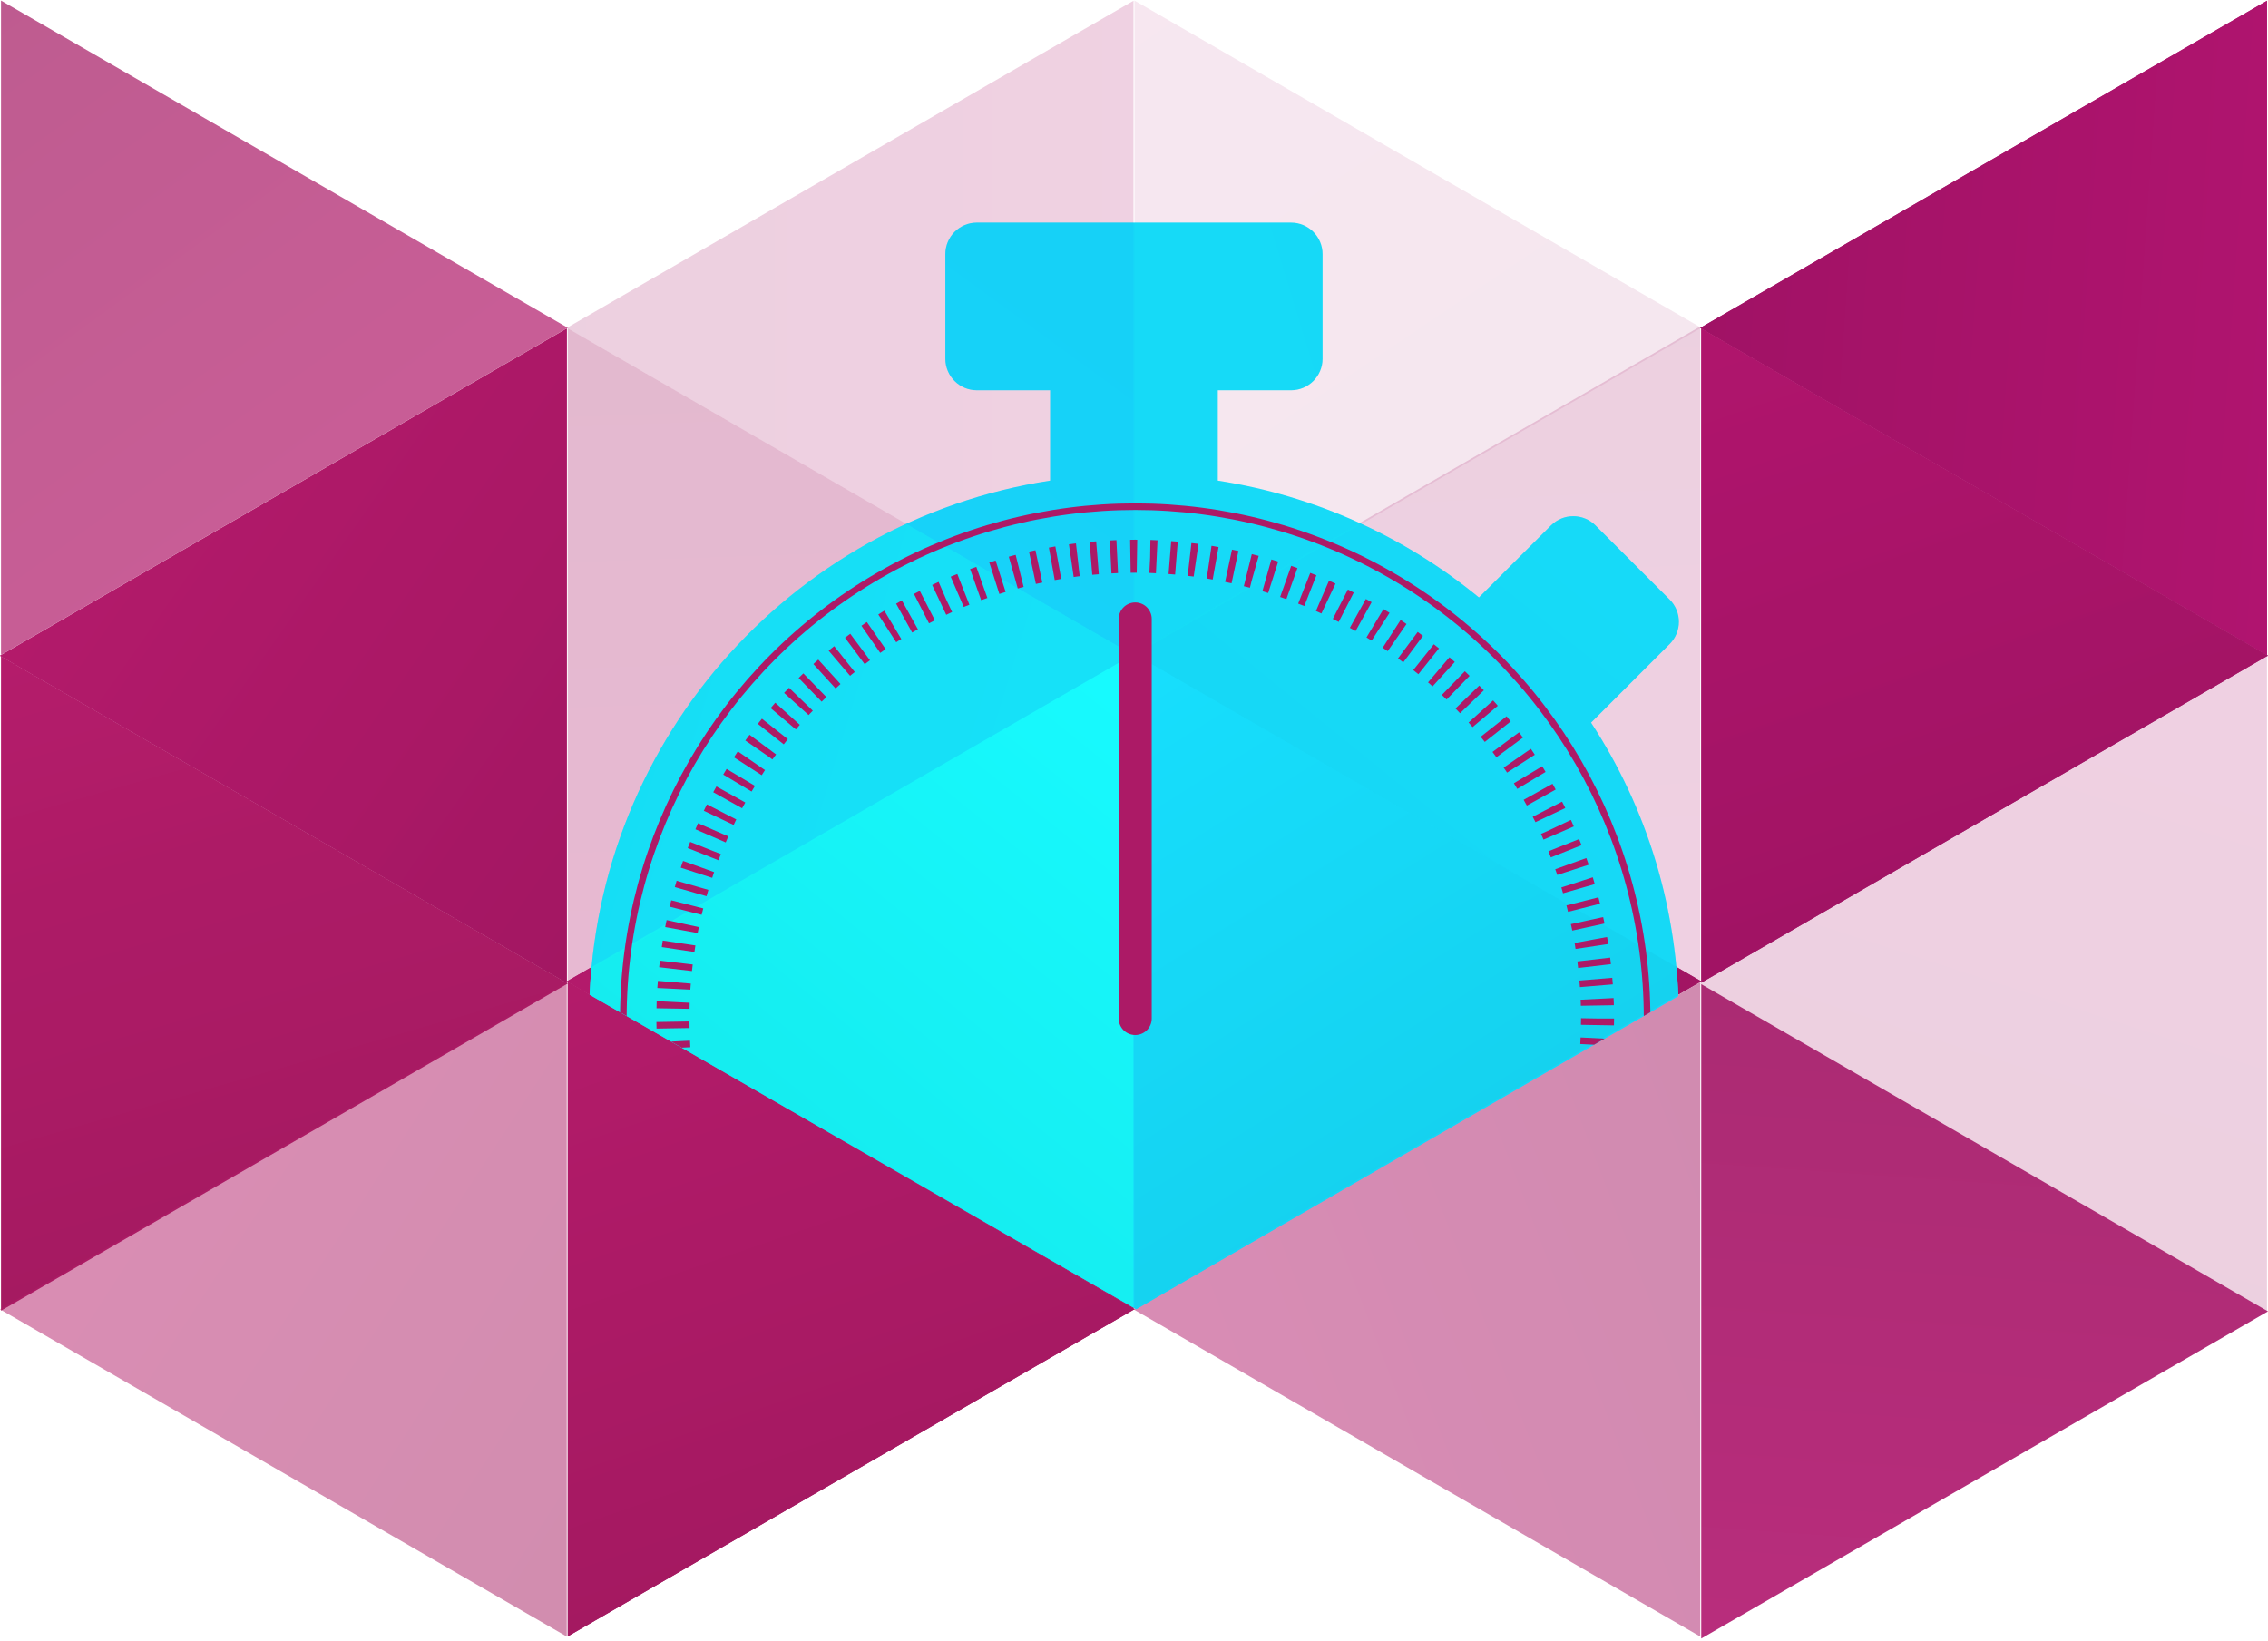 <?xml version="1.0" encoding="utf-8"?>
<svg version="1.1" xmlns="http://www.w3.org/2000/svg" xmlns:xlink="http://www.w3.org/1999/xlink" x="0px" y="0px" viewBox="0 0 600 434.132" style="enable-background:new 0 0 600 434.132;" xml:space="preserve">
<style type="text/css">
	.st1{display:inline;fill:#AC1A66;}
	.st2{display:inline;fill:url(#SVGID_1_);}
	.st3{display:inline;fill:url(#SVGID_2_);}
	.st4{display:inline;fill:url(#SVGID_3_);}
	.st5{display:inline;opacity:0.8;fill:url(#SVGID_4_);}
	.st6{display:inline;opacity:0.9;fill:url(#SVGID_5_);}
	.st7{display:inline;fill:url(#SVGID_6_);}
	.st8{display:inline;fill:url(#SVGID_7_);}
	.st9{display:inline;fill:url(#SVGID_8_);}
	.st10{display:inline;opacity:0.9;fill:url(#SVGID_9_);}
	.st11{display:inline;fill:url(#SVGID_10_);}
	.st12{display:inline;fill:url(#SVGID_11_);}
	.st13{display:inline;fill:url(#SVGID_12_);}
	.st14{display:inline;opacity:0.7;fill:url(#SVGID_13_);}
	.st15{display:inline;opacity:0.7;fill:url(#SVGID_14_);}
	.st16{display:inline;opacity:0.8;fill:url(#SVGID_15_);}
	.st17{display:inline;fill:url(#SVGID_16_);}
	.st18{display:inline;fill:url(#SVGID_17_);}
	.st19{display:inline;opacity:0.8;fill:url(#SVGID_18_);}
	.st20{display:inline;opacity:0.9;fill:url(#SVGID_19_);}
	.st21{display:inline;opacity:0.9;fill:url(#SVGID_20_);}
	.st22{display:inline;fill:url(#SVGID_21_);}
	.st23{display:inline;opacity:0.7;fill:url(#SVGID_22_);}
	.st24{display:inline;opacity:0.7;fill:url(#SVGID_23_);}
	.st25{display:inline;opacity:0.8;fill:url(#SVGID_24_);}
	.st26{display:inline;fill:url(#SVGID_25_);}
	.st27{display:inline;fill:url(#SVGID_26_);}
	.st28{display:inline;fill:url(#SVGID_27_);}
	.st29{display:inline;opacity:0.8;fill:url(#SVGID_28_);}
	.st30{display:inline;opacity:0.9;fill:url(#SVGID_29_);}
	.st31{display:inline;fill:url(#SVGID_30_);}
	.st32{display:inline;fill:url(#SVGID_31_);}
	.st33{display:inline;opacity:0.9;fill:url(#SVGID_32_);}
	.st34{display:inline;fill:url(#SVGID_33_);}
	.st35{display:inline;opacity:0.7;fill:url(#SVGID_34_);}
	.st36{display:inline;opacity:0.7;fill:url(#SVGID_35_);}
	.st37{display:inline;opacity:0.8;fill:url(#SVGID_36_);}
	.st38{display:inline;fill:url(#SVGID_37_);}
	.st39{display:inline;opacity:0.9;fill:url(#SVGID_38_);}
	.st40{display:inline;fill:url(#SVGID_39_);}
	.st41{display:inline;fill:url(#SVGID_40_);}
	.st42{display:inline;fill:url(#SVGID_41_);}
	.st43{display:inline;opacity:0.8;fill:url(#SVGID_42_);}
	.st44{display:inline;fill:url(#SVGID_43_);}
	.st45{display:inline;opacity:0.8;fill:url(#SVGID_44_);}
	.st46{display:inline;opacity:0.9;fill:url(#SVGID_45_);}
	.st47{display:inline;opacity:0.9;fill:url(#SVGID_46_);}
	.st48{display:inline;fill:url(#SVGID_47_);}
	.st49{display:inline;opacity:0.8;fill:url(#SVGID_48_);}
	.st50{display:inline;fill:url(#SVGID_49_);}
	.st51{display:inline;fill:url(#SVGID_50_);}
	.st52{display:inline;opacity:0.8;fill:url(#SVGID_51_);}
	.st53{display:inline;opacity:0.9;fill:url(#SVGID_52_);}
	.st54{fill:url(#SVGID_53_);}
	.st55{fill:url(#SVGID_54_);}
	.st56{fill:url(#SVGID_55_);}
	.st57{fill:url(#SVGID_56_);}
	.st58{fill:url(#SVGID_57_);}
	.st59{fill:url(#SVGID_58_);}
	.st60{fill:url(#SVGID_59_);}
	.st61{opacity:0.2;fill:url(#SVGID_60_);}
	.st62{opacity:0.9;fill:url(#SVGID_61_);}
	.st63{fill:url(#SVGID_62_);}
	.st64{opacity:0.7;fill:url(#SVGID_63_);}
	.st65{opacity:0.5;fill:url(#SVGID_64_);}
	.st66{opacity:0.2;fill:url(#SVGID_65_);}
	.st67{opacity:0.9;fill:url(#SVGID_66_);}
	.st68{fill:url(#SVGID_67_);}
	.st69{fill:url(#SVGID_68_);}
	.st70{opacity:0.1;fill:url(#SVGID_69_);}
	.st71{opacity:0.5;fill:url(#SVGID_70_);}
	.st72{opacity:0.2;fill:url(#SVGID_71_);}
	.st73{opacity:0.3;fill:url(#SVGID_72_);}
	.st74{opacity:0.9;fill:url(#SVGID_73_);}
	.st75{opacity:0.1;fill:url(#SVGID_74_);}
	.st76{opacity:0.7;fill:url(#SVGID_75_);}
	.st77{clip-path:url(#SVGID_77_);}
	.st78{fill:#16D7F7;}
	.st79{clip-path:url(#SVGID_79_);}
	.st80{opacity:0.2;fill:url(#SVGID_80_);}
	.st81{opacity:0.9;fill:url(#SVGID_81_);}
	.st82{fill:url(#SVGID_82_);}
	.st83{opacity:0.7;fill:url(#SVGID_83_);}
	.st84{opacity:0.5;fill:url(#SVGID_84_);}
	.st85{opacity:0.2;fill:url(#SVGID_85_);}
	.st86{opacity:0.9;fill:url(#SVGID_86_);}
	.st87{fill:url(#SVGID_87_);}
	.st88{fill:url(#SVGID_88_);}
	.st89{opacity:0.1;fill:url(#SVGID_89_);}
	.st90{opacity:0.5;fill:url(#SVGID_90_);}
	.st91{opacity:0.2;fill:url(#SVGID_91_);}
	.st92{opacity:0.3;fill:url(#SVGID_92_);}
	.st93{opacity:0.9;fill:url(#SVGID_93_);}
	.st94{opacity:0.1;fill:url(#SVGID_94_);}
	.st95{opacity:0.7;fill:#2096BD;}
	.st96{fill:none;stroke:#AC1A66;stroke-width:8.736;stroke-linecap:round;stroke-miterlimit:10;}
	.st97{fill:none;stroke:#AC1A66;stroke-width:1.747;stroke-miterlimit:10;}
	.st98{fill:none;stroke:#AC1A66;stroke-width:8.736;stroke-miterlimit:10;stroke-dasharray:1.743,3.485;}
</style>
<g id="_x34_3972">
	<linearGradient id="SVGID_53_" gradientUnits="userSpaceOnUse" x1="1979.56" y1="166.922" x2="2135.173" y2="166.922" gradientTransform="matrix(-0.998 -0.07 0.07 -0.998 2568.846 391.788)">
	<stop offset="0" style="stop-color:#B0146F"/>
	<stop offset="1" style="stop-color:#A01265"/>
	</linearGradient>
	<polygon class="st54" points="449.789,86.758 599.729,173.329 599.729,0.2 "/>
	<linearGradient id="SVGID_54_" gradientUnits="userSpaceOnUse" x1="814.365" y1="999.15" x2="978.062" y2="999.15" gradientTransform="matrix(0.326 0.946 -0.946 0.326 1156.696 -1017.71)">
	<stop offset="0" style="stop-color:#B0156D"/>
	<stop offset="1" style="stop-color:#A11364"/>
	</linearGradient>
	<polygon class="st55" points="450.06,86.894 450.06,260.023 600,173.464 "/>
	<linearGradient id="SVGID_55_" gradientUnits="userSpaceOnUse" x1="315.189" y1="184.31" x2="473.355" y2="184.31" gradientTransform="matrix(0.995 -0.104 0.104 0.995 -41.596 110.217)">
	<stop offset="0" style="stop-color:#B1176C"/>
	<stop offset="1" style="stop-color:#A21563"/>
	</linearGradient>
	<polygon class="st56" points="300.131,173.061 300.131,346.189 450.07,259.631 "/>
	<linearGradient id="SVGID_56_" gradientUnits="userSpaceOnUse" x1="390.416" y1="5.366" x2="562.255" y2="5.366" gradientTransform="matrix(0.799 -0.602 0.602 0.799 -117.143 553.98)">
	<stop offset="0" style="stop-color:#B31A6B"/>
	<stop offset="1" style="stop-color:#A31762"/>
	</linearGradient>
	<polygon class="st57" points="149.93,259.666 299.869,346.236 299.869,173.108 "/>
	<linearGradient id="SVGID_57_" gradientUnits="userSpaceOnUse" x1="243.573" y1="1048.409" x2="407.269" y2="1048.409" gradientTransform="matrix(0.326 0.946 -0.946 0.326 1089.243 -321.145)">
	<stop offset="0" style="stop-color:#B31B6A"/>
	<stop offset="1" style="stop-color:#A41961"/>
	</linearGradient>
	<polygon class="st58" points="150.201,259.802 150.201,432.93 300.14,346.372 "/>
	<linearGradient id="SVGID_58_" gradientUnits="userSpaceOnUse" x1="18.19" y1="409.821" x2="190.668" y2="409.821" gradientTransform="matrix(0.819 0.574 -0.574 0.819 265.162 -236.905)">
	<stop offset="0" style="stop-color:#B31A6B"/>
	<stop offset="1" style="stop-color:#A31762"/>
	</linearGradient>
	<polygon class="st59" points="0,173.499 149.94,260.07 149.94,86.941 "/>
	<linearGradient id="SVGID_59_" gradientUnits="userSpaceOnUse" x1="100.081" y1="828.46" x2="266.502" y2="828.46" gradientTransform="matrix(0.276 0.961 -0.961 0.276 803.921 -160.922)">
	<stop offset="0" style="stop-color:#B41C6B"/>
	<stop offset="1" style="stop-color:#A51A61"/>
	</linearGradient>
	<polygon class="st60" points="0.271,173.635 0.271,346.763 150.211,260.205 "/>
</g>
<g id="_x33_7733">
	<linearGradient id="SVGID_60_" gradientUnits="userSpaceOnUse" x1="1239.274" y1="1228.233" x2="1403.929" y2="1228.233" gradientTransform="matrix(-0.309 0.951 -0.951 -0.309 2121.154 -635.027)">
	<stop offset="0" style="stop-color:#B1166E"/>
	<stop offset="1" style="stop-color:#A21464"/>
	</linearGradient>
	<polygon class="st61" points="449.789,260.24 599.729,346.811 599.729,173.682 "/>
	<linearGradient id="SVGID_61_" gradientUnits="userSpaceOnUse" x1="1403.063" y1="-181.827" x2="1575.77" y2="-181.827" gradientTransform="matrix(0.07 -0.998 0.998 0.07 599.141 1850.418)">
	<stop offset="0" style="stop-color:#B1166E"/>
	<stop offset="1" style="stop-color:#A21464"/>
	</linearGradient>
	<polygon class="st62" points="450.06,260.376 450.06,433.504 600,346.946 "/>
	<linearGradient id="SVGID_62_" gradientUnits="userSpaceOnUse" x1="1979.56" y1="166.922" x2="2135.173" y2="166.922" gradientTransform="matrix(-0.998 -0.07 0.07 -0.998 2568.846 391.788)">
	<stop offset="0" style="stop-color:#B0146F"/>
	<stop offset="1" style="stop-color:#A01265"/>
	</linearGradient>
	<polygon class="st63" points="449.789,86.758 599.729,173.329 599.729,0.2 "/>
	<linearGradient id="SVGID_63_" gradientUnits="userSpaceOnUse" x1="814.365" y1="999.15" x2="978.062" y2="999.15" gradientTransform="matrix(0.326 0.946 -0.946 0.326 1156.696 -1017.71)">
	<stop offset="0" style="stop-color:#B0156D"/>
	<stop offset="1" style="stop-color:#A11364"/>
	</linearGradient>
	<polygon class="st64" points="450.06,86.894 450.06,260.023 600,173.464 "/>
	<linearGradient id="SVGID_64_" gradientUnits="userSpaceOnUse" x1="440.342" y1="155.438" x2="611.342" y2="155.438" gradientTransform="matrix(0.934 -0.358 0.358 0.934 -147.681 409.267)">
	<stop offset="0" style="stop-color:#B31A6B"/>
	<stop offset="1" style="stop-color:#A31762"/>
	</linearGradient>
	<polygon class="st65" points="299.86,346.407 449.799,432.977 449.799,259.849 "/>
	<linearGradient id="SVGID_65_" gradientUnits="userSpaceOnUse" x1="1102.132" y1="-344.525" x2="1275.023" y2="-344.525" gradientTransform="matrix(-0.052 -0.999 0.999 -0.052 783.555 1345.648)">
	<stop offset="0" style="stop-color:#B1166E"/>
	<stop offset="1" style="stop-color:#A21464"/>
	</linearGradient>
	<polygon class="st66" points="299.86,172.925 449.799,259.495 449.799,86.367 "/>
	<linearGradient id="SVGID_66_" gradientUnits="userSpaceOnUse" x1="315.189" y1="184.31" x2="473.355" y2="184.31" gradientTransform="matrix(0.995 -0.104 0.104 0.995 -41.596 110.217)">
	<stop offset="0" style="stop-color:#B1176C"/>
	<stop offset="1" style="stop-color:#A21563"/>
	</linearGradient>
	<polygon class="st67" points="300.131,173.061 300.131,346.189 450.07,259.631 "/>
	<linearGradient id="SVGID_67_" gradientUnits="userSpaceOnUse" x1="390.416" y1="5.366" x2="562.255" y2="5.366" gradientTransform="matrix(0.799 -0.602 0.602 0.799 -117.143 553.98)">
	<stop offset="0" style="stop-color:#B31A6B"/>
	<stop offset="1" style="stop-color:#A31762"/>
	</linearGradient>
	<polygon class="st68" points="149.93,259.666 299.869,346.236 299.869,173.108 "/>
	<linearGradient id="SVGID_68_" gradientUnits="userSpaceOnUse" x1="243.573" y1="1048.409" x2="407.269" y2="1048.409" gradientTransform="matrix(0.326 0.946 -0.946 0.326 1089.243 -321.145)">
	<stop offset="0" style="stop-color:#B31B6A"/>
	<stop offset="1" style="stop-color:#A41961"/>
	</linearGradient>
	<polygon class="st69" points="150.201,259.802 150.201,432.93 300.14,346.372 "/>
	<linearGradient id="SVGID_69_" gradientUnits="userSpaceOnUse" x1="497.163" y1="682.787" x2="652.778" y2="682.787" gradientTransform="matrix(0.559 0.829 -0.829 0.559 579.506 -787.975)">
	<stop offset="0" style="stop-color:#B0156D"/>
	<stop offset="1" style="stop-color:#A11364"/>
	</linearGradient>
	<polygon class="st70" points="300.131,0.153 300.131,173.282 450.07,86.724 "/>
	<linearGradient id="SVGID_70_" gradientUnits="userSpaceOnUse" x1="-57.775" y1="587.502" x2="115.124" y2="587.502" gradientTransform="matrix(0.839 0.545 -0.545 0.839 410.438 -179.532)">
	<stop offset="0" style="stop-color:#B51D69"/>
	<stop offset="1" style="stop-color:#A51B60"/>
	</linearGradient>
	<polygon class="st71" points="0,346.407 149.94,432.977 149.94,259.849 "/>
	<linearGradient id="SVGID_71_" gradientUnits="userSpaceOnUse" x1="1238.659" y1="215.317" x2="1388.598" y2="215.317" gradientTransform="matrix(-1 0 0 -1 1538.528 302.082)">
	<stop offset="0" style="stop-color:#B1176C"/>
	<stop offset="1" style="stop-color:#A21563"/>
	</linearGradient>
	<polygon class="st72" points="149.93,86.758 299.869,173.329 299.869,0.2 "/>
	<linearGradient id="SVGID_72_" gradientUnits="userSpaceOnUse" x1="833.268" y1="-239.301" x2="1006.291" y2="-239.301" gradientTransform="matrix(-0.035 -0.999 0.999 -0.035 494.824 1081.764)">
	<stop offset="0" style="stop-color:#B2196A"/>
	<stop offset="1" style="stop-color:#A31661"/>
	</linearGradient>
	<polygon class="st73" points="150.201,86.894 150.201,260.023 300.14,173.464 "/>
	<linearGradient id="SVGID_73_" gradientUnits="userSpaceOnUse" x1="18.19" y1="409.821" x2="190.668" y2="409.821" gradientTransform="matrix(0.819 0.574 -0.574 0.819 265.162 -236.905)">
	<stop offset="0" style="stop-color:#B31A6B"/>
	<stop offset="1" style="stop-color:#A31762"/>
	</linearGradient>
	<polygon class="st74" points="0,173.499 149.94,260.07 149.94,86.941 "/>
	<linearGradient id="SVGID_74_" gradientUnits="userSpaceOnUse" x1="100.081" y1="828.46" x2="266.502" y2="828.46" gradientTransform="matrix(0.276 0.961 -0.961 0.276 803.921 -160.922)">
	<stop offset="0" style="stop-color:#B41C6B"/>
	<stop offset="1" style="stop-color:#A51A61"/>
	</linearGradient>
	<polygon class="st75" points="0.271,173.635 0.271,346.763 150.211,260.205 "/>
	<linearGradient id="SVGID_75_" gradientUnits="userSpaceOnUse" x1="771.439" y1="-187.428" x2="929.609" y2="-187.428" gradientTransform="matrix(-0.588 -0.809 0.809 -0.588 685.635 651.266)">
	<stop offset="0" style="stop-color:#B2196A"/>
	<stop offset="1" style="stop-color:#A31661"/>
	</linearGradient>
	<polygon class="st76" points="0.271,0.153 0.271,173.282 150.211,86.724 "/>
</g>
<g id="illu">
	<g>
	<defs>
	<polygon id="SVGID_76_" points="0.14,173.482 300.574,346.389 599.86,173.482 300,0 "/>
	</defs>
	<clipPath id="SVGID_77_">
	<use xlink:href="#SVGID_76_" style="overflow:visible;"/>
	</clipPath>
	<g class="st77">
	<path class="st78" d="M299.991,413.715c-79.625,0-144.144-64.518-144.144-144.144c0-72.072,52.876-131.809,121.968-142.412v-23.908h-19.404c-4.574,0-8.316-3.742-8.316-8.316v-27.72c0-4.574,3.742-8.316,8.316-8.316h83.16c4.574,0,8.316,3.742,8.316,8.316v27.72c0,4.574-3.742,8.316-8.316,8.316h-19.404v23.908c25.987,4.019,49.688,14.969,69.092,30.908l19.057-19.057c3.257-3.257,8.524-3.257,11.781,0l19.612,19.612c3.257,3.257,3.257,8.524,0,11.781l-20.374,20.374l-0.416,0.416c14.692,22.453,23.215,49.411,23.215,78.379C444.135,349.197,379.617,413.715,299.991,413.715z"/>
	<g>
	<defs>
	<path id="SVGID_78_" d="M299.991,413.715c-79.625,0-144.144-64.518-144.144-144.144c0-72.072,52.876-131.809,121.968-142.412v-23.908h-19.404c-4.574,0-8.316-3.742-8.316-8.316v-27.72c0-4.574,3.742-8.316,8.316-8.316h83.16c4.574,0,8.316,3.742,8.316,8.316v27.72c0,4.574-3.742,8.316-8.316,8.316h-19.404v23.908c25.987,4.019,49.688,14.969,69.092,30.908l19.057-19.057c3.257-3.257,8.524-3.257,11.781,0l19.612,19.612c3.257,3.257,3.257,8.524,0,11.781l-20.374,20.374l-0.416,0.416c14.692,22.453,23.215,49.411,23.215,78.379C444.135,349.197,379.617,413.715,299.991,413.715z"/>
	</defs>
	<clipPath id="SVGID_79_">
	<use xlink:href="#SVGID_78_" style="overflow:visible;"/>
	</clipPath>
	<g class="st79">
	<linearGradient id="SVGID_80_" gradientUnits="userSpaceOnUse" x1="426.709" y1="283.413" x2="596.062" y2="283.413" gradientTransform="matrix(-0.951 -0.309 0.309 -0.951 943.414 669.915)">
	<stop offset="0" style="stop-color:#17CCFF"/>
	<stop offset="1" style="stop-color:#15C0EF"/>
	</linearGradient>
	<polygon class="st80" points="449.789,260.24 599.729,346.811 599.729,173.682 "/>
	<linearGradient id="SVGID_81_" gradientUnits="userSpaceOnUse" x1="459.174" y1="357.411" x2="627.16" y2="357.411" gradientTransform="matrix(-0.242 0.97 -0.97 -0.242 988.681 -78.562)">
	<stop offset="0" style="stop-color:#17BDFF"/>
	<stop offset="1" style="stop-color:#15B2EF"/>
	</linearGradient>
	<polygon class="st81" points="450.06,260.376 450.06,433.504 600,346.946 "/>
	<linearGradient id="SVGID_82_" gradientUnits="userSpaceOnUse" x1="410.661" y1="112.207" x2="568.83" y2="112.207" gradientTransform="matrix(-0.588 -0.809 0.809 -0.588 763.011 562.303)">
	<stop offset="0" style="stop-color:#17F3FF"/>
	<stop offset="1" style="stop-color:#15E4EF"/>
	</linearGradient>
	<polygon class="st82" points="449.789,86.758 599.729,173.329 599.729,0.2 "/>
	<linearGradient id="SVGID_83_" gradientUnits="userSpaceOnUse" x1="413.402" y1="193.78" x2="566.266" y2="193.78" gradientTransform="matrix(0.469 0.883 -0.883 0.469 431.698 -371.55)">
	<stop offset="0" style="stop-color:#17E0FF"/>
	<stop offset="1" style="stop-color:#15D2EF"/>
	</linearGradient>
	<polygon class="st83" points="450.06,86.894 450.06,260.023 600,173.464 "/>
	<linearGradient id="SVGID_84_" gradientUnits="userSpaceOnUse" x1="280.01" y1="327.01" x2="447.243" y2="327.01" gradientTransform="matrix(-0.966 0.259 -0.259 -0.966 826.545 584.009)">
	<stop offset="0" style="stop-color:#17DCFF"/>
	<stop offset="1" style="stop-color:#15CFEF"/>
	</linearGradient>
	<polygon class="st84" points="299.86,346.407 449.799,432.977 449.799,259.849 "/>
	<linearGradient id="SVGID_85_" gradientUnits="userSpaceOnUse" x1="260.376" y1="145.695" x2="422.005" y2="145.695" gradientTransform="matrix(-0.629 0.777 -0.777 -0.629 745.11 -9.537)">
	<stop offset="0" style="stop-color:#17EBFF"/>
	<stop offset="1" style="stop-color:#15DDEF"/>
	</linearGradient>
	<polygon class="st85" points="299.86,172.925 449.799,259.495 449.799,86.367 "/>
	<linearGradient id="SVGID_86_" gradientUnits="userSpaceOnUse" x1="261.962" y1="282.563" x2="414.834" y2="282.563" gradientTransform="matrix(0.53 0.848 -0.848 0.53 396.502 -196.059)">
	<stop offset="0" style="stop-color:#17E0FF"/>
	<stop offset="1" style="stop-color:#15D2EF"/>
	</linearGradient>
	<polygon class="st86" points="300.131,173.061 300.131,346.189 450.07,259.631 "/>
	<linearGradient id="SVGID_87_" gradientUnits="userSpaceOnUse" x1="110.447" y1="232.436" x2="272.075" y2="232.436" gradientTransform="matrix(-0.629 0.777 -0.777 -0.629 568.236 248.309)">
	<stop offset="0" style="stop-color:#17FBFF"/>
	<stop offset="1" style="stop-color:#15ECEF"/>
	</linearGradient>
	<polygon class="st87" points="149.93,259.666 299.869,346.236 299.869,173.108 "/>
	<linearGradient id="SVGID_88_" gradientUnits="userSpaceOnUse" x1="150.303" y1="342.442" x2="304.568" y2="342.442" gradientTransform="matrix(-0.999 -0.052 0.052 -0.999 431.906 704.042)">
	<stop offset="0" style="stop-color:#17FBFF"/>
	<stop offset="1" style="stop-color:#15ECEF"/>
	</linearGradient>
	<polygon class="st88" points="150.201,259.802 150.201,432.93 300.14,346.372 "/>
	<linearGradient id="SVGID_89_" gradientUnits="userSpaceOnUse" x1="278.098" y1="64.798" x2="446.793" y2="64.798" gradientTransform="matrix(0.956 -0.292 0.292 0.956 -8.964 113.458)">
	<stop offset="0" style="stop-color:#17FBFF"/>
	<stop offset="1" style="stop-color:#15ECEF"/>
	</linearGradient>
	<polygon class="st89" points="300.131,0.153 300.131,173.282 450.07,86.724 "/>
	<linearGradient id="SVGID_90_" gradientUnits="userSpaceOnUse" x1="-19.85" y1="327.01" x2="147.383" y2="327.01" gradientTransform="matrix(-0.966 0.259 -0.259 -0.966 237.043 661.619)">
	<stop offset="0" style="stop-color:#17FBFF"/>
	<stop offset="1" style="stop-color:#15ECEF"/>
	</linearGradient>
	<polygon class="st90" points="0,346.407 149.94,432.977 149.94,259.849 "/>
	<linearGradient id="SVGID_91_" gradientUnits="userSpaceOnUse" x1="180.838" y1="112.203" x2="338.998" y2="112.203" gradientTransform="matrix(0.588 -0.809 0.809 0.588 22.513 217.713)">
	<stop offset="0" style="stop-color:#17C1FF"/>
	<stop offset="1" style="stop-color:#15B5EF"/>
	</linearGradient>
	<polygon class="st91" points="149.93,86.758 299.869,173.329 299.869,0.2 "/>
	<linearGradient id="SVGID_92_" gradientUnits="userSpaceOnUse" x1="153.475" y1="151.539" x2="322.174" y2="151.539" gradientTransform="matrix(-0.956 -0.292 0.292 -0.956 389.788 405.171)">
	<stop offset="0" style="stop-color:#17FBFF"/>
	<stop offset="1" style="stop-color:#15ECEF"/>
	</linearGradient>
	<polygon class="st92" points="150.201,86.894 150.201,260.023 300.14,173.464 "/>
	<linearGradient id="SVGID_93_" gradientUnits="userSpaceOnUse" x1="-21.186" y1="167.482" x2="150.258" y2="167.482" gradientTransform="matrix(-0.139 0.99 -0.99 -0.139 257.221 123.413)">
	<stop offset="0" style="stop-color:#17FBFF"/>
	<stop offset="1" style="stop-color:#15ECEF"/>
	</linearGradient>
	<polygon class="st93" points="0,173.499 149.94,260.07 149.94,86.941 "/>
	<linearGradient id="SVGID_94_" gradientUnits="userSpaceOnUse" x1="35.518" y1="283.134" x2="188.379" y2="283.134" gradientTransform="matrix(-0.53 0.848 -0.848 -0.53 335.774 334.276)">
	<stop offset="0" style="stop-color:#17FBFF"/>
	<stop offset="1" style="stop-color:#15ECEF"/>
	</linearGradient>
	<polygon class="st94" points="0.271,173.635 0.271,346.763 150.211,260.205 "/>
	<polygon class="st95" points="0.271,0.153 0.271,173.282 150.211,86.724 "/>
	</g>
	</g>
	<line class="st96" x1="300.323" y1="163.758" x2="300.323" y2="269.469"/>
	<circle class="st97" cx="300.323" cy="269.469" r="135.416"/>
	<g>
	<circle class="st98" cx="300.323" cy="269.469" r="122.311"/>
	</g>
	</g>
	</g>
</g>
</svg>
